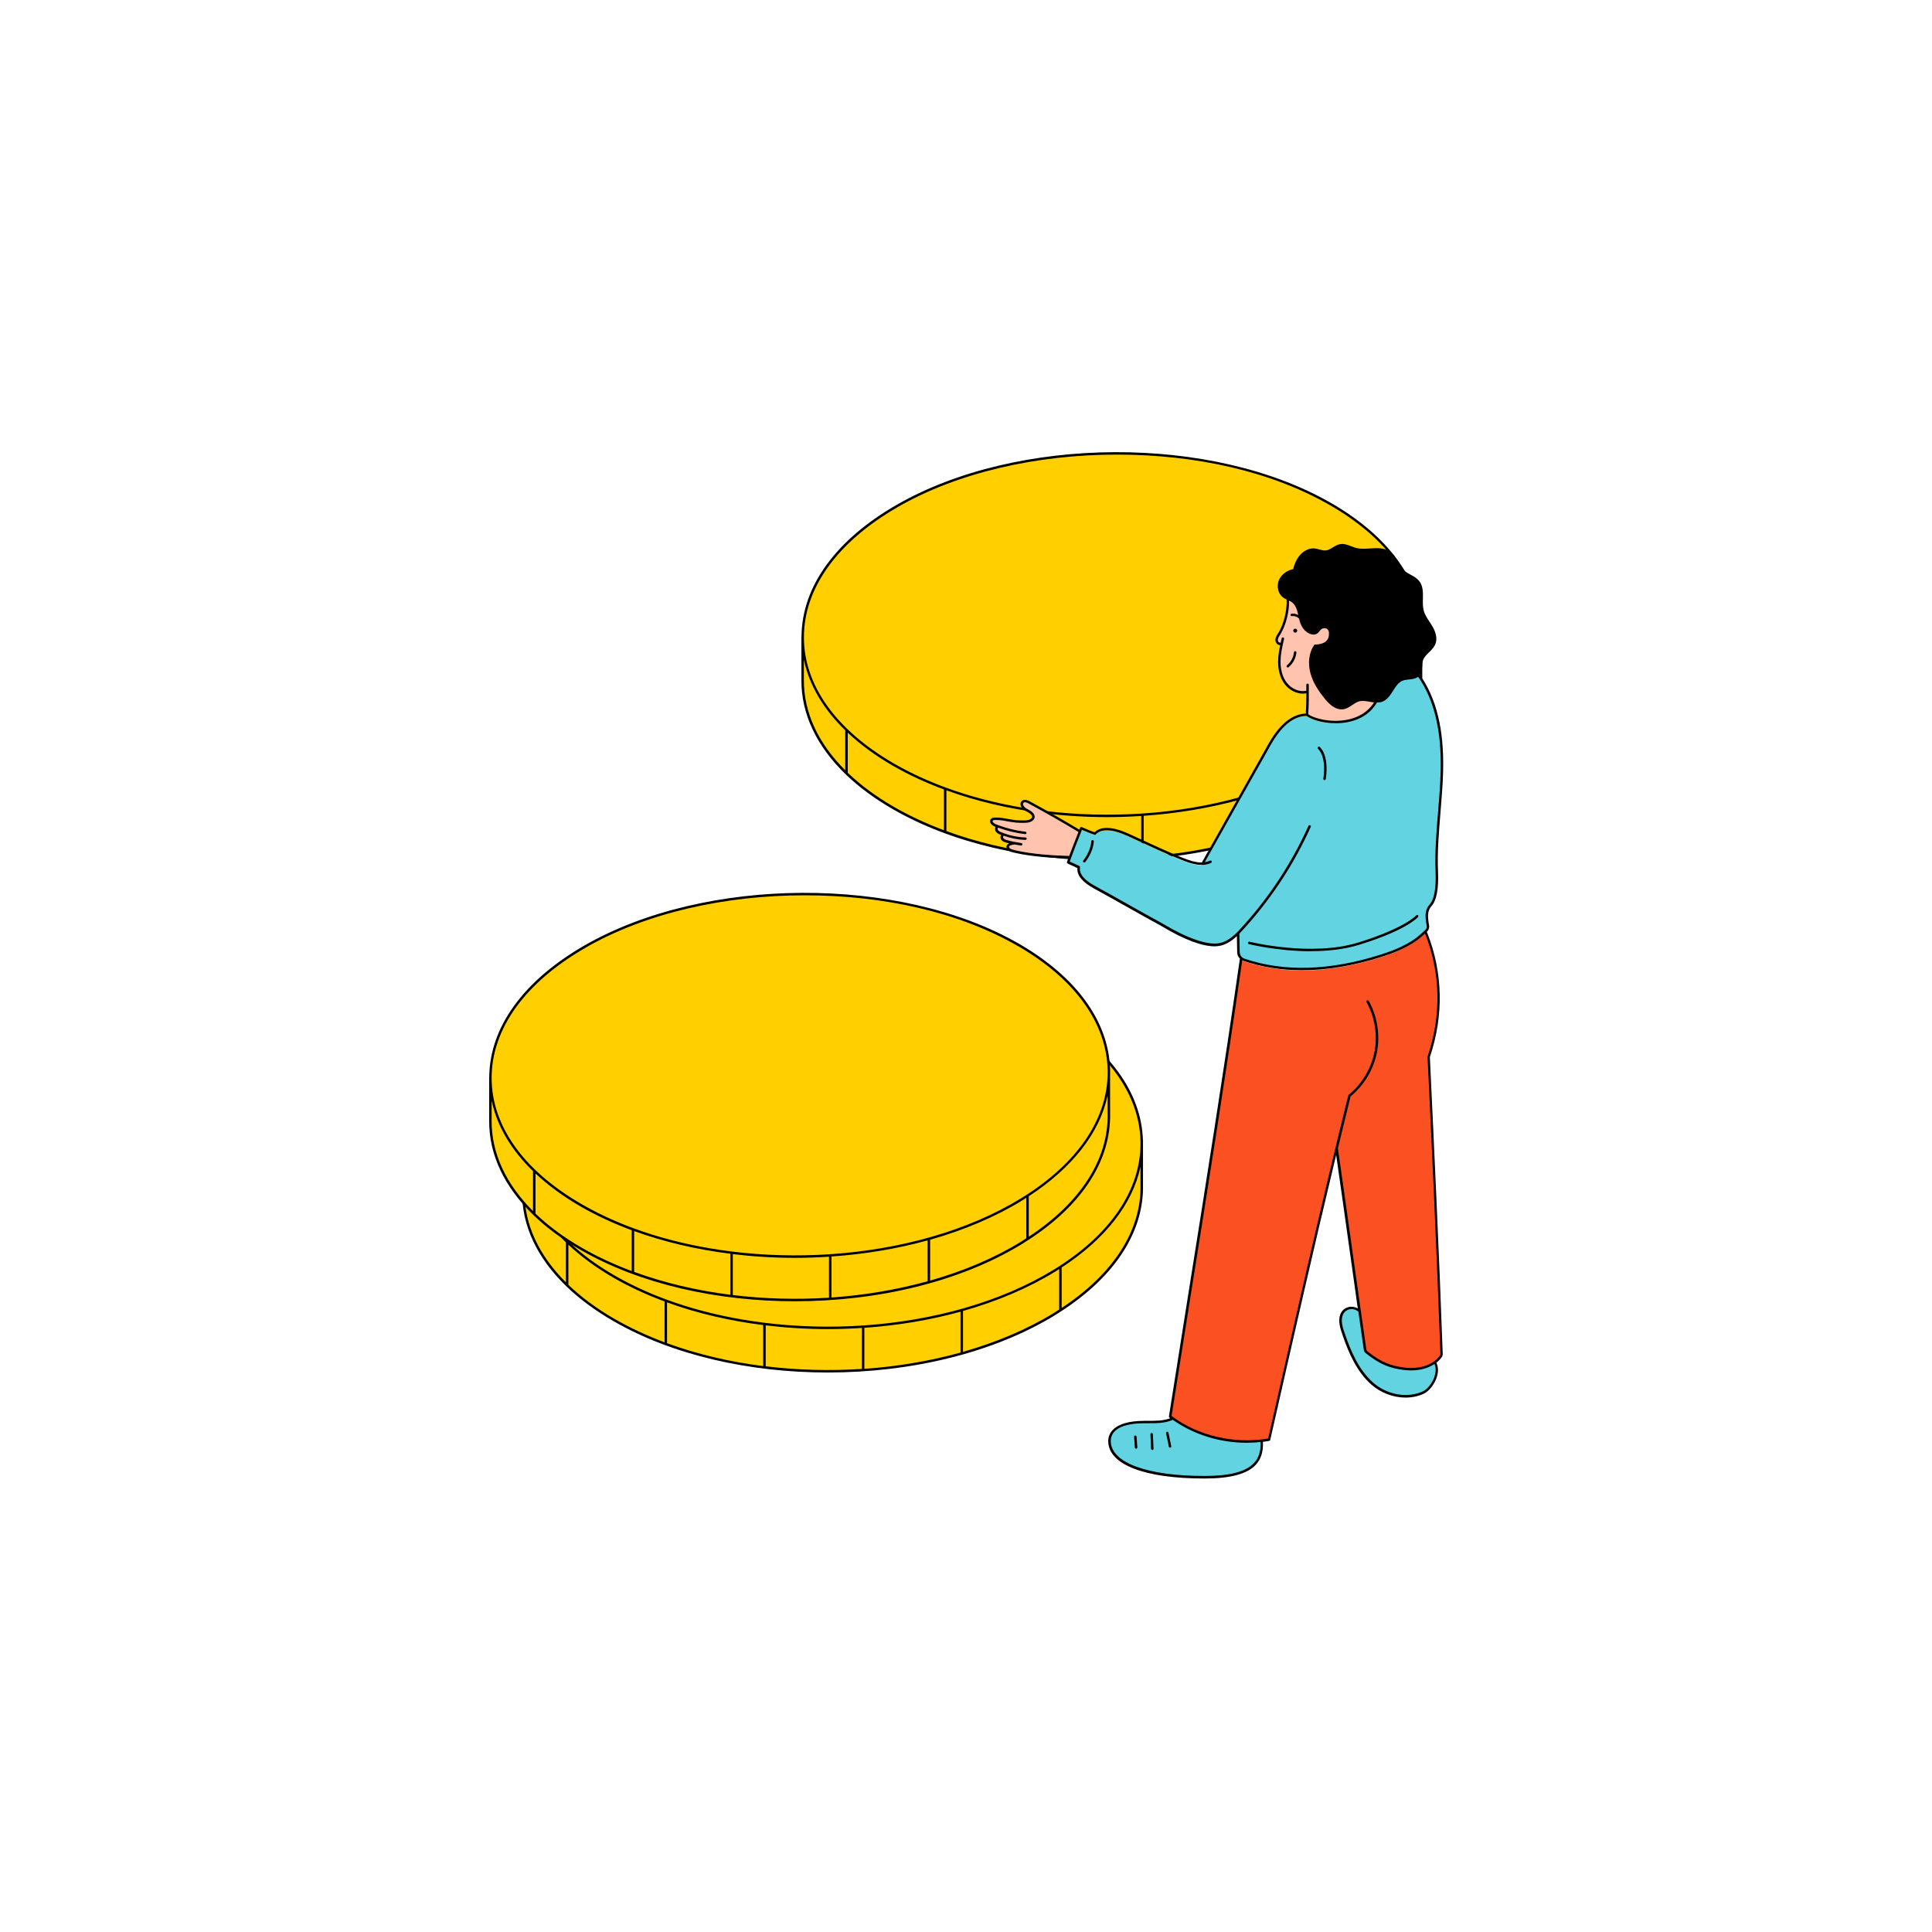 <?xml version="1.0" encoding="utf-8"?>
<svg xmlns="http://www.w3.org/2000/svg" width="470" height="470" viewBox="0 0 470 470" fill="none">
<g clip-path="url(#clip0_1745_1201)">
<path d="M345.71 153.52V152.69H345.69C345.33 141.66 337.97 130.78 323.71 122.54C294.79 105.84 247.73 105.94 218.16 123.01C203.05 131.73 195.38 143.21 195.27 154.65V165.29C195.2 176.62 202.51 187.89 217.33 196.45C247.17 213.68 295.38 212.9 324.54 194.99C338.96 186.13 345.99 174.75 345.72 163.5V153.51H345.71V153.52Z" fill="#FFCF00"/>
<path d="M346.03 153.31C346.03 153.2 346.02 153.1 346.01 152.99V152.8C346.01 152.8 346 152.78 346 152.77C345.61 141.2 337.78 130.43 323.87 122.4C323.85 122.39 323.83 122.38 323.81 122.37C294.84 105.68 247.41 105.91 218.02 122.88C203.29 131.38 195.13 142.67 194.99 154.7C194.99 154.72 194.96 154.74 194.96 154.77V165.42C194.91 173.67 198.66 181.53 205.71 188.35C205.71 188.35 205.71 188.35 205.72 188.36C208.88 191.41 212.71 194.25 217.16 196.82C231.65 205.19 250.45 209.34 269.34 209.34C289.39 209.34 309.53 204.65 324.68 195.35C325.16 195.06 325.61 194.75 326.08 194.45C326.1 194.44 326.13 194.43 326.14 194.41C339.23 185.92 346.27 175.04 346 163.56V153.95C346 153.74 346.02 153.52 346.02 153.31H346.03ZM218.32 123.39C233.09 114.87 252.44 110.59 271.7 110.59C290.96 110.59 309.33 114.69 323.58 122.92C323.6 122.93 323.62 122.94 323.65 122.95C337.42 130.92 345.13 141.58 345.42 152.99V153.95C345.3 165.26 337.87 176.01 324.39 184.29C317.74 188.38 310.11 191.55 301.95 193.84C301.95 193.84 301.95 193.84 301.93 193.84C301.9 193.84 301.88 193.86 301.85 193.87C294.24 196 286.18 197.35 278.01 197.9C277.98 197.9 277.96 197.87 277.93 197.87C277.89 197.87 277.86 197.9 277.82 197.91C269.87 198.44 261.82 198.22 253.99 197.25C253.97 197.25 253.95 197.23 253.93 197.23C253.92 197.23 253.91 197.24 253.9 197.24C240.58 195.58 227.9 191.77 217.48 185.75C203.35 177.59 195.57 166.68 195.57 155.03C195.57 143.1 203.65 131.86 218.32 123.4V123.39ZM301.63 194.54V204.47C294.16 206.54 286.25 207.87 278.23 208.43V198.46C286.25 197.9 294.15 196.6 301.63 194.54ZM253.63 197.79V207.75C245.46 206.72 237.54 204.86 230.23 202.18V192.26C237.54 194.92 245.46 196.76 253.63 197.79ZM195.56 165.41V160.48C196.84 166.62 200.26 172.46 205.63 177.68V187.39C199.02 180.81 195.51 173.28 195.56 165.4V165.41ZM206.23 187.99V178.24C209.3 181.12 212.95 183.82 217.18 186.26C221.05 188.49 225.23 190.42 229.63 192.05V201.97C225.33 200.36 221.25 198.47 217.47 196.29C213.1 193.77 209.34 190.98 206.23 187.99ZM254.23 207.82V197.87C259.21 198.47 264.28 198.78 269.35 198.78C272.11 198.78 274.87 198.68 277.63 198.5V208.46C269.82 208.97 261.92 208.75 254.23 207.82ZM324.37 194.83C317.8 198.87 310.27 202.02 302.23 204.3V194.38C310.4 192.08 318.03 188.88 324.7 184.79C325.02 184.59 325.32 184.39 325.63 184.19V194.02C325.21 194.29 324.8 194.56 324.37 194.83ZM345.41 163.6C345.68 174.7 338.88 185.3 326.23 193.63V183.8C336.84 176.9 343.46 168.4 345.41 159.32V163.6Z" fill="black"/>
<path d="M301 227.5C299.7 228.78 298.25 229.85 296.51 230.15C291.57 230.99 283.2 225.65 282.57 225.31C277.05 222.31 271.76 219.22 266.24 216.22C264.28 215.16 262.03 213.53 262.36 211.33C261.39 210.85 260.86 210.61 259.78 210.14C260.66 207.64 261.91 204.49 262.96 201.84C264.69 202.6 265.5 202.87 266.28 203.16C267.54 201.8 270.07 201.48 274.39 203.46C279.06 205.6 282.58 207.3 287.33 209.24C288.94 209.9 290.72 210.55 292.4 210.5L292.58 210.29C297.69 201.21 302.79 192.13 307.9 183.05C309.06 180.98 312.39 174.19 317.88 174.25H317.95C320.27 176.18 330.62 177.75 334.58 170.71L334.15 170.67C334.77 170.74 335.38 170.73 335.96 170.51C338.22 169.67 338.66 166.29 340.9 165.4C342.2 164.89 343.92 165.3 344.85 164.26L344.98 164.44C349.65 171.05 350.76 179.54 350.58 187.63C350.39 195.72 349 204.07 349.34 212.16C349.46 214.89 349.34 218.67 347.81 220.33C347.23 220.96 346.93 221.81 346.91 222.66C346.89 223.51 347 224.37 347.17 225.21C347.26 225.7 347.11 226.19 346.75 226.53C346.12 227.12 345.11 228.05 344.4 228.56C341.8 230.45 338.75 231.63 335.69 232.61C324.76 236.08 313.2 237.23 302.41 233.57C301.63 233.31 301.11 232.56 301.1 231.73C301.1 230.81 301.1 229.93 301.07 229.02L301.01 227.53V227.5H301Z" fill="#62D4E1"/>
<path d="M260.25 208.33C256.11 208.24 250.74 207.88 246.71 206.92C246.14 206.78 245.45 206.64 245.18 206.11C244.72 205.22 246.19 205 246.77 204.94L246.49 204.88C245.44 204.67 244.93 204.49 244.87 204.48C244.44 204.36 243.98 204.21 243.74 203.84C243.5 203.47 243.67 202.83 244.11 202.81L243.36 202.51C242.99 202.36 242.61 202.17 242.42 201.83C242.23 201.49 242.34 200.95 242.72 200.85L242.09 200.6C241.5 200.37 240.81 199.75 241.2 199.25C241.39 199.01 241.74 198.98 242.04 198.98C244.09 198.95 244.83 199.38 247.2 199.62C247.82 199.68 249.39 199.72 250 199.6C250.61 199.48 251.36 199.09 251.33 198.46C251.29 197.65 250.22 197.14 249.5 196.76C248.78 196.38 248.13 195.38 248.74 194.85C249.17 194.47 249.84 194.73 250.34 195.01C254.48 197.26 258.63 199.62 262.67 202.06L260.25 208.32V208.33Z" fill="#FFC3AE"/>
<path d="M313.29 145.87C313.7 146.06 314.12 146.23 314.48 146.5C315.41 147.19 315.82 148.38 316.07 149.51C316.33 150.64 316.51 151.83 317.16 152.79C317.81 153.75 319.14 154.68 320.18 154.15C320.69 153.89 320.97 153.06 321.67 152.84C322.77 152.5 323.52 153.12 323.6 154.06C323.82 156.93 321.32 157.28 319.93 157.34C318.64 159.26 318.5 161.78 319.12 164.01C319.74 166.24 321.06 168.2 322.51 170C323.6 171.35 325.1 172.74 326.81 172.45C328.2 172.21 329.19 170.92 330.54 170.55C331.91 170.17 333.38 170.78 334.78 170.84C330.82 177.9 320.28 176.03 317.96 174.09C318.09 172.08 318.11 170.29 318.11 168.55H317.86C316.01 168.96 314.02 168.03 312.84 166.54C311.66 165.05 311.21 163.09 311.22 161.19C311.22 159.73 311.48 158.28 311.8 156.85H311.39C310.9 156.87 310.53 156.32 310.57 155.82C310.61 155.32 310.9 154.9 311.16 154.48C312.63 152.16 313.46 148.58 313.29 145.84" fill="#FFC3AE"/>
<path d="M285.27 345.22C283.2 346.11 280.87 345.99 278.62 345.99C271.95 345.99 270.07 348.37 270.07 350.6C270.07 355.72 277.84 359.42 293.19 359.42C304.03 359.42 307.49 356.2 307.09 350.54C299.5 351.42 291.54 349.54 285.38 345.08L285.27 345.23V345.22Z" fill="#62D4E1"/>
<path d="M349.11 331.49C347.03 333.03 344.11 333.43 341.47 333.08C338.27 332.66 335.81 331.81 332.39 329.02C332.22 328.88 332.11 328.69 332.08 328.47C331.61 325.21 331.15 321.97 330.69 318.73L330.72 318.99C329.24 317.7 327.08 318.18 326.4 319.83C325.72 321.48 326.44 323.37 327.02 325.06C328.51 329.33 330.42 333.63 333.8 336.63C337.18 339.63 342.29 340.74 346.36 338.79C348.17 337.92 350.57 334.11 349.11 331.49Z" fill="#62D4E1"/>
<path d="M325.13 279.7C319.4 303.39 314.14 326.65 308.8 350.24C300.47 351.7 291.61 349.92 284.9 344.8C290.66 308.11 296.72 270.02 301.95 233.47L302.59 233.84C313.38 237.5 324.94 236.35 335.87 232.88C338.94 231.91 341.98 230.72 344.58 228.83C345.29 228.32 346.29 227.39 346.93 226.8V227.39C350.61 236.66 351.04 247.18 347.56 257.45C348.7 281.48 349.83 305.5 350.69 329.74C350.69 329.94 350.64 330.13 350.53 330.29C348.5 332.6 344.8 333.51 341.47 333.08C338.27 332.66 335.93 331.6 332.38 329.27C332.21 329.13 332.1 328.94 332.07 328.72C329.69 312.25 327.52 296.17 325.14 279.69" fill="#FA5022"/>
<path d="M313.29 162.38C313.21 162.38 313.12 162.34 313.06 162.27C312.95 162.14 312.97 161.95 313.1 161.85C314.05 161.05 314.66 159.89 314.78 158.67C314.8 158.51 314.93 158.39 315.11 158.4C315.27 158.42 315.4 158.56 315.38 158.73C315.24 160.11 314.55 161.41 313.48 162.31C313.42 162.36 313.36 162.38 313.29 162.38Z" fill="black"/>
<path d="M276.38 352.42C276.22 352.42 276.09 352.3 276.08 352.14L275.89 349.54C275.88 349.37 276 349.23 276.17 349.22C276.34 349.2 276.48 349.33 276.49 349.5L276.68 352.1C276.69 352.27 276.57 352.41 276.4 352.42C276.4 352.42 276.39 352.42 276.38 352.42Z" fill="black"/>
<path d="M280.32 352.73C280.16 352.73 280.03 352.61 280.02 352.45C279.96 351.28 279.91 350.1 279.86 348.92C279.86 348.75 279.98 348.61 280.15 348.61C280.33 348.62 280.46 348.73 280.46 348.9C280.51 350.08 280.56 351.26 280.62 352.43C280.62 352.6 280.5 352.74 280.34 352.75H280.32V352.73Z" fill="black"/>
<path d="M284.64 352.18C284.5 352.18 284.38 352.08 284.35 351.94L283.67 348.66C283.64 348.5 283.74 348.34 283.9 348.31C284.07 348.28 284.22 348.38 284.25 348.54L284.93 351.82C284.96 351.98 284.86 352.14 284.7 352.17C284.68 352.17 284.66 352.17 284.64 352.17V352.18Z" fill="black"/>
<path d="M347.24 226.92C347.2 226.83 347.13 226.78 347.04 226.76L347.14 226.66C347.57 226.25 347.77 225.64 347.65 225.07C347.46 224.07 347.38 223.28 347.4 222.58C347.42 221.79 347.73 220.99 348.22 220.45C349.46 219.1 350 216.28 349.83 212.06C349.62 207.29 350.04 202.34 350.43 197.56C350.7 194.27 350.99 190.86 351.07 187.55C351.31 177.54 349.46 169.9 345.42 164.18C345.86 163.56 345.93 162.8 345.97 162.05C346 161.55 346.03 161.07 346.17 160.65C346.42 159.89 347.01 159.31 347.63 158.7C348.25 158.09 348.88 157.47 349.2 156.64C349.67 155.41 349.4 153.92 348.39 152.24C348.19 151.91 347.98 151.58 347.76 151.26C347.16 150.35 346.6 149.49 346.34 148.5C346.11 147.62 346.13 146.63 346.15 145.67C346.18 144.12 346.22 142.52 345.21 141.29C344.67 140.63 343.93 140.23 343.21 139.84C342.67 139.55 342.17 139.27 341.73 138.9C341.07 138.33 340.62 137.55 340.15 136.74C339.61 135.8 339.05 134.82 338.12 134.18C336.7 133.2 334.98 133.31 333.3 133.42C332.14 133.5 330.95 133.58 329.87 133.29C329.49 133.19 329.09 133.03 328.71 132.89C327.86 132.56 326.97 132.21 326.03 132.37C325.36 132.48 324.79 132.83 324.23 133.17C323.67 133.51 323.14 133.84 322.56 133.9C322.04 133.96 321.52 133.82 320.97 133.67C320.54 133.55 320.09 133.43 319.62 133.41C318.36 133.35 317.03 134.03 316.08 135.23C315.2 136.34 314.78 137.66 314.59 138.45C313.04 138.77 311.73 139.75 311.16 141.04C310.47 142.58 310.9 144.44 312.15 145.36C312.42 145.56 312.71 145.7 313 145.84C313.12 148.57 312.28 151.94 310.91 154.11L310.83 154.23C310.58 154.62 310.3 155.07 310.27 155.59C310.25 155.97 310.4 156.36 310.66 156.63C310.86 156.83 311.1 156.93 311.35 156.93C311.37 156.93 311.39 156.93 311.41 156.93C311.42 156.93 311.43 156.92 311.44 156.92C311.16 158.25 310.93 159.6 310.92 160.98C310.92 162.53 311.21 164.76 312.6 166.52C313.7 167.92 315.37 168.74 316.97 168.74C317.25 168.74 317.53 168.7 317.8 168.65C317.8 170.24 317.77 171.83 317.67 173.59C312.53 173.75 309.34 179.56 307.97 182.07L292.4 209.77L292.48 209.82C290.88 209.87 289.17 209.27 287.52 208.6C283.81 207.09 280.89 205.73 277.51 204.17C276.58 203.74 275.61 203.29 274.59 202.83C269.76 200.63 267.41 201.37 266.28 202.46C265.55 202.2 264.75 201.91 263.16 201.21C263.08 201.18 263 201.18 262.92 201.21C262.84 201.24 262.79 201.3 262.75 201.38L262.57 201.83C258.83 199.58 254.79 197.27 250.54 194.96C249.69 194.49 249.04 194.44 248.6 194.84C248.34 195.06 248.22 195.38 248.26 195.73C248.33 196.36 248.9 196.97 249.42 197.24L249.55 197.31C250.19 197.64 251.06 198.1 251.09 198.69C251.11 199.14 250.45 199.43 250 199.52C249.44 199.63 247.91 199.59 247.29 199.54C246.33 199.44 245.62 199.31 245.01 199.19C244.16 199.03 243.42 198.89 242.3 198.89C241.89 198.89 241.34 198.87 241.02 199.28C240.85 199.49 240.8 199.74 240.87 200.01C241.01 200.5 241.55 200.91 242.03 201.1C242.1 201.13 242.16 201.15 242.23 201.17C242.21 201.21 242.18 201.23 242.16 201.27C242.03 201.57 242.05 201.93 242.21 202.21C242.44 202.63 242.89 202.86 243.29 203.02C243.38 203.06 243.47 203.08 243.56 203.12C243.54 203.14 243.52 203.16 243.5 203.18C243.33 203.51 243.35 203.93 243.54 204.23C243.83 204.68 244.34 204.86 244.89 205.01C245.08 205.07 245.29 205.12 245.5 205.17C245.23 205.3 245.04 205.45 244.93 205.64C244.84 205.81 244.77 206.09 244.96 206.46C245.28 207.08 246 207.26 246.59 207.4L246.69 207.42C251.01 208.45 256.64 208.74 259.87 208.83C259.77 209.12 259.65 209.42 259.56 209.69C259.51 209.84 259.58 210 259.72 210.06L260.27 210.31C260.94 210.61 261.42 210.82 262.1 211.16C261.95 212.94 263.28 214.57 266.16 216.14C268.92 217.64 271.66 219.19 274.32 220.68C276.98 222.18 279.73 223.73 282.49 225.23C282.54 225.26 282.64 225.32 282.78 225.4C288.07 228.56 292.42 230.19 295.45 230.19C295.86 230.19 296.25 230.16 296.62 230.1C298.27 229.82 299.66 228.87 300.9 227.72C300.93 228.92 300.96 230.92 300.97 231.67C300.97 232.27 301.23 232.8 301.63 233.21C297.79 260.08 293.33 288.14 289.01 315.27C287.44 325.11 285.89 334.89 284.37 344.57C284.35 344.68 284.4 344.79 284.48 344.86C284.55 344.91 284.63 344.96 284.7 345.01C282.98 345.67 281.05 345.66 279.17 345.65H278.45C270.46 345.65 269.6 349.08 269.6 350.56C269.6 356.27 278.35 359.68 293.02 359.68C299.31 359.68 303.39 358.59 305.49 356.34C306.78 354.95 307.35 353.12 307.23 350.76C307.75 350.7 308.26 350.62 308.77 350.53C308.89 350.51 308.98 350.42 309.01 350.3L309.24 349.28C314.31 326.9 319.52 303.9 325.05 280.95C326.16 288.67 327.24 296.4 328.29 303.89C328.95 308.62 329.63 313.45 330.31 318.3C329.63 317.92 328.84 317.79 328.09 317.97C327.18 318.18 326.45 318.8 326.1 319.65C325.41 321.32 326.06 323.19 326.62 324.83L326.71 325.09C328.11 329.1 330.02 333.63 333.57 336.79C335.92 338.87 338.98 339.99 341.92 339.99C343.51 339.99 345.06 339.67 346.45 339C347.69 338.41 348.99 336.72 349.54 334.99C349.95 333.69 349.9 332.5 349.43 331.51C349.94 331.11 350.38 330.65 350.76 330.13C350.9 329.93 350.97 329.68 350.97 329.4C350.08 304.4 348.89 279.31 347.84 257.16C351.25 247.06 351.03 236.61 347.21 226.95L347.24 226.92ZM317.81 168.04C317.81 168.04 317.81 168.04 317.8 168.04C316.16 168.4 314.27 167.64 313.08 166.14C311.79 164.52 311.52 162.44 311.52 160.98C311.52 159.1 311.96 157.23 312.38 155.43C312.42 155.27 312.32 155.11 312.16 155.07C312 155.03 311.84 155.13 311.8 155.29C311.72 155.65 311.63 156.02 311.55 156.39C311.5 156.36 311.45 156.33 311.37 156.33C311.27 156.33 311.17 156.29 311.08 156.21C310.94 156.07 310.85 155.84 310.86 155.63C310.88 155.26 311.1 154.92 311.33 154.55L311.41 154.43C312.78 152.25 313.65 148.91 313.59 146.12C313.84 146.24 314.08 146.36 314.29 146.52C315.19 147.19 315.55 148.39 315.77 149.35L315.83 149.61C315.33 149.35 314.76 149.22 314.2 149.3C314.04 149.32 313.92 149.48 313.95 149.64C313.97 149.8 314.12 149.91 314.29 149.89C314.92 149.8 315.58 150.03 316.02 150.47C316.2 151.26 316.44 152.04 316.91 152.73C317.69 153.88 319.14 154.78 320.31 154.19C320.59 154.05 320.79 153.8 320.99 153.55C321.22 153.26 321.44 152.99 321.75 152.9C322.18 152.77 322.55 152.8 322.83 152.99C323.09 153.17 323.26 153.48 323.29 153.86C323.35 154.69 323.17 155.36 322.75 155.83C322.21 156.44 321.28 156.76 319.9 156.82H319.75L319.67 156.95C318.42 158.81 318.11 161.33 318.82 163.87C319.51 166.34 321.02 168.42 322.27 169.97C323.68 171.72 325.01 172.57 326.34 172.57C326.51 172.57 326.69 172.55 326.86 172.53C327.66 172.39 328.33 171.94 328.97 171.51C329.52 171.14 330.03 170.79 330.62 170.63C331.43 170.4 332.29 170.56 333.2 170.72C333.55 170.78 333.91 170.84 334.26 170.88C332.49 173.67 329.69 174.74 327.6 175.12C323.65 175.84 319.66 174.79 318.26 173.75C318.42 171.17 318.41 168.98 318.39 166.6C318.39 166.44 318.25 166.3 318.09 166.3C317.92 166.3 317.79 166.44 317.79 166.6C317.79 167.09 317.79 167.57 317.79 168.06L317.81 168.04ZM246.85 206.81L246.75 206.79C246.26 206.67 245.71 206.54 245.51 206.16C245.42 205.99 245.46 205.92 245.48 205.9C245.57 205.74 245.97 205.53 246.83 205.44C247.39 205.55 247.94 205.64 248.39 205.7C248.4 205.7 248.42 205.7 248.43 205.7C248.58 205.7 248.71 205.59 248.73 205.44C248.75 205.28 248.64 205.12 248.48 205.1C247.12 204.9 245.95 204.66 245.04 204.39C244.65 204.28 244.26 204.15 244.08 203.88C244 203.76 244 203.57 244.07 203.43C244.11 203.36 244.15 203.32 244.21 203.32C245.89 203.92 247.65 204.27 249.46 204.33C249.62 204.33 249.75 204.2 249.76 204.04C249.76 203.87 249.64 203.74 249.47 203.73C247.41 203.66 245.42 203.23 243.54 202.44C243.21 202.31 242.89 202.15 242.75 201.89C242.69 201.78 242.68 201.61 242.73 201.48C242.76 201.41 242.8 201.38 242.85 201.36C244.97 202.12 247.16 202.66 249.36 202.92C249.37 202.92 249.38 202.92 249.4 202.92C249.55 202.92 249.68 202.81 249.7 202.66C249.72 202.5 249.6 202.35 249.44 202.33C247.01 202.04 244.6 201.43 242.27 200.52C241.88 200.37 241.53 200.07 241.47 199.83C241.45 199.75 241.47 199.7 241.51 199.64C241.62 199.5 241.89 199.48 242.12 199.48C243.31 199.47 244.01 199.6 244.91 199.77C245.54 199.89 246.25 200.02 247.24 200.12C247.89 200.18 249.49 200.22 250.13 200.1C250.94 199.94 251.74 199.43 251.7 198.65C251.65 197.72 250.61 197.17 249.84 196.77L249.71 196.7C249.28 196.47 248.91 196.01 248.87 195.65C248.85 195.5 248.9 195.38 249.01 195.28C249.3 195.02 249.85 195.25 250.27 195.48C254.54 197.8 258.61 200.12 262.36 202.39C261.61 204.3 260.8 206.36 260.1 208.23C256.93 208.15 251.2 207.87 246.85 206.83V206.81ZM301.59 231.64C301.59 230.75 301.53 228.12 301.5 227.12C302.08 226.53 302.64 225.91 303.17 225.31L303.26 225.21C309.66 218.02 314.91 209.93 318.86 201.16C318.93 201.01 318.86 200.83 318.71 200.76C318.56 200.69 318.38 200.76 318.31 200.91C314.38 209.62 309.17 217.66 302.81 224.8L302.72 224.9C301 226.84 299.06 229.03 296.54 229.46C293.69 229.94 288.91 228.3 283.1 224.84C282.95 224.75 282.84 224.69 282.79 224.66C280.03 223.16 277.29 221.61 274.63 220.12C271.97 218.62 269.22 217.07 266.46 215.57C263.71 214.08 262.49 212.58 262.73 210.99C262.75 210.86 262.68 210.73 262.57 210.68C261.78 210.29 261.27 210.06 260.53 209.73L260.23 209.6C261.01 207.41 262.05 204.77 262.99 202.4C262.99 202.4 262.99 202.39 262.99 202.38C263.01 202.34 263.03 202.29 263.04 202.25L263.19 201.86C264.69 202.51 265.44 202.78 266.17 203.04L266.24 203.07C266.36 203.11 266.48 203.07 266.56 202.99C267.91 201.53 270.6 201.66 274.33 203.36C275.35 203.83 276.31 204.27 277.25 204.7C280.64 206.27 283.57 207.62 287.29 209.14C289.64 210.09 292.33 211.01 294.62 209.91C294.77 209.84 294.83 209.66 294.76 209.51C294.69 209.36 294.51 209.3 294.36 209.37C293.95 209.57 293.52 209.67 293.08 209.74L308.23 182.81L308.49 182.34C309.83 179.89 312.96 174.19 317.85 174.16C318.98 175.04 321.78 175.94 324.94 175.94C325.84 175.94 326.78 175.87 327.71 175.7C330.98 175.1 333.48 173.45 334.96 170.91C335.4 170.91 335.83 170.87 336.26 170.71C337.49 170.25 338.21 169.12 338.9 168.03C339.56 166.99 340.18 166 341.2 165.6C341.66 165.42 342.21 165.36 342.75 165.3C343.54 165.22 344.36 165.13 344.99 164.64C348.9 170.24 350.7 177.73 350.47 187.54C350.39 190.83 350.11 194.23 349.84 197.51C349.44 202.32 349.03 207.28 349.23 212.09C349.39 216.08 348.89 218.83 347.78 220.05C347.18 220.71 346.83 221.63 346.8 222.57C346.78 223.31 346.87 224.14 347.07 225.19C347.15 225.56 347.02 225.96 346.74 226.23L346.63 226.33C346.01 226.9 345.07 227.76 344.42 228.24C341.65 230.25 338.36 231.44 335.8 232.25C323.49 236.16 312.35 236.48 302.71 233.21C302.06 232.98 301.61 232.36 301.6 231.65L301.59 231.64ZM305.07 355.91C303.09 358.03 299.16 359.06 293.04 359.06C278.96 359.06 270.22 355.8 270.22 350.54C270.22 348.93 271.29 346.23 278.47 346.23H279.19C281.22 346.23 283.33 346.26 285.24 345.44C285.26 345.43 285.27 345.4 285.29 345.39C290.4 349.01 296.81 350.99 303.3 350.98C304.42 350.98 305.54 350.92 306.65 350.8C306.75 352.98 306.24 354.65 305.07 355.91ZM349.01 334.78C348.45 336.56 347.16 337.99 346.24 338.43C342.47 340.23 337.45 339.37 334.01 336.32C330.56 333.26 328.69 328.82 327.31 324.88L327.22 324.62C326.66 323 326.08 321.32 326.68 319.86C326.96 319.19 327.53 318.7 328.25 318.53C329.02 318.35 329.81 318.55 330.45 319.08C330.89 322.18 331.33 325.29 331.78 328.4C331.82 328.69 331.96 328.95 332.2 329.14C335.76 332.04 338.28 332.85 341.43 333.26C342.06 333.34 342.68 333.38 343.28 333.38C345.49 333.38 347.46 332.82 348.97 331.81C349.43 332.85 349.25 333.98 349 334.77L349.01 334.78ZM350.41 329.38C350.41 329.53 350.37 329.66 350.31 329.75C348.64 332.07 345.35 333.17 341.52 332.67C338.48 332.27 336.04 331.49 332.59 328.68C332.48 328.59 332.41 328.46 332.39 328.32C331.2 320.08 330.04 311.79 328.92 303.78C327.81 295.81 326.65 287.56 325.47 279.35C326.49 275.14 327.51 270.93 328.55 266.73C331.83 264.04 334.17 260.12 334.97 255.96C335.78 251.76 335.05 247.22 332.97 243.49C332.89 243.34 332.71 243.29 332.56 243.37C332.42 243.45 332.36 243.63 332.44 243.78C334.45 247.39 335.16 251.78 334.38 255.85C333.6 259.91 331.31 263.73 328.1 266.33C328.05 266.37 328.01 266.43 328 266.49C321.14 294.15 314.82 322.1 308.7 349.12L308.51 349.95C300.21 351.35 291.46 349.31 285.02 344.47C286.53 334.85 288.08 325.12 289.63 315.34C293.93 288.31 298.38 260.38 302.2 233.59C302.3 233.65 302.4 233.72 302.51 233.76C306.96 235.27 311.73 236.03 316.77 236.03C322.79 236.03 329.21 234.95 335.98 232.81C338.59 231.99 341.94 230.78 344.77 228.72C345.34 228.31 346.09 227.64 346.69 227.09C346.69 227.11 346.69 227.13 346.69 227.15C350.47 236.7 350.68 247.02 347.3 257C347.29 257.04 347.28 257.07 347.28 257.11C348.33 279.27 349.52 304.38 350.41 329.39V329.38Z" fill="black"/>
<path d="M315.1 153.9C315.36 153.9 315.58 153.69 315.58 153.42C315.58 153.15 315.37 152.94 315.1 152.94C314.83 152.94 314.62 153.15 314.62 153.42C314.62 153.69 314.83 153.9 315.1 153.9Z" fill="black"/>
<path d="M322.22 189.78C322.22 189.78 322.19 189.78 322.18 189.78C322.02 189.76 321.9 189.6 321.93 189.44C322.74 183.9 320.67 182.2 320.65 182.18C320.52 182.08 320.5 181.89 320.6 181.76C320.7 181.63 320.89 181.61 321.02 181.7C321.12 181.77 323.39 183.59 322.52 189.52C322.5 189.67 322.37 189.78 322.22 189.78Z" fill="black"/>
<path d="M318.91 231.41C310.85 231.41 303.92 229.7 303.82 229.67C303.66 229.63 303.56 229.47 303.6 229.31C303.64 229.15 303.8 229.06 303.96 229.09C304.11 229.13 319.05 232.82 330.46 229.28C341.82 225.76 344.49 222.72 344.52 222.69C344.63 222.56 344.82 222.55 344.94 222.65C345.07 222.76 345.08 222.94 344.98 223.07C344.87 223.2 342.22 226.26 330.64 229.84C326.89 231 322.77 231.39 318.91 231.39V231.41Z" fill="black"/>
<path d="M263.76 209.83C263.69 209.83 263.62 209.81 263.57 209.76C263.44 209.65 263.43 209.46 263.53 209.34C263.55 209.32 265.31 207.2 265.49 204.65C265.5 204.48 265.62 204.36 265.81 204.37C265.98 204.38 266.1 204.53 266.09 204.69C265.9 207.44 264.07 209.63 263.99 209.72C263.93 209.79 263.85 209.83 263.76 209.83Z" fill="black"/>
<path d="M277.75 278.08V277.25H277.73C277.37 266.22 270.01 255.34 255.75 247.1C226.83 230.4 179.77 230.5 150.2 247.57C135.09 256.29 127.42 267.77 127.31 279.21V289.85C127.24 301.18 134.55 312.45 149.37 321.01C179.21 338.24 227.42 337.46 256.58 319.55C271 310.69 278.03 299.31 277.76 288.06V278.07L277.75 278.08Z" fill="#FFCF00"/>
<path d="M278.06 277.86C278.06 277.86 278.06 277.78 278.06 277.73V277.35C278.06 277.35 278.04 277.31 278.04 277.29C277.64 265.73 269.82 254.97 255.91 246.94C255.89 246.93 255.87 246.92 255.84 246.91C226.88 230.23 179.44 230.45 150.06 247.42C135.32 255.93 127.16 267.24 127.03 279.28C127.03 279.29 127.01 279.3 127.01 279.32V289.97C126.96 298.22 130.71 306.08 137.76 312.9C137.76 312.9 137.76 312.9 137.77 312.91C140.93 315.96 144.76 318.81 149.21 321.37C163.7 329.74 182.5 333.89 201.39 333.89C221.44 333.89 241.58 329.2 256.73 319.9C257.21 319.61 257.66 319.3 258.13 319C258.15 318.98 258.18 318.98 258.2 318.96C271.29 310.47 278.33 299.59 278.06 288.11V278.1C278.06 278.02 278.06 277.93 278.06 277.85V277.86ZM150.35 247.95C165.12 239.42 184.47 235.15 203.72 235.15C222.97 235.15 241.35 239.26 255.6 247.48C255.62 247.49 255.64 247.5 255.67 247.51C269.51 255.52 277.24 266.26 277.45 277.74V278.11C277.5 289.56 270.04 300.47 256.41 308.84C243.53 316.75 227.01 321.3 210.03 322.45C210.01 322.45 209.99 322.43 209.97 322.43C209.94 322.43 209.92 322.45 209.89 322.46C201.92 322.99 193.85 322.77 186 321.8C185.99 321.8 185.98 321.79 185.97 321.79C185.97 321.79 185.97 321.79 185.95 321.79C172.62 320.14 159.94 316.32 149.51 310.29C135.38 302.13 127.6 291.22 127.6 279.57C127.6 267.64 135.68 256.4 150.35 247.94V247.95ZM233.67 319.1V329.04C226.2 331.11 218.29 332.44 210.27 333V323.02C218.29 322.46 226.2 321.16 233.67 319.1ZM185.67 322.36V332.33C177.5 331.3 169.58 329.44 162.27 326.76V316.83C169.58 319.49 177.5 321.33 185.67 322.35V322.36ZM127.6 289.97V285.08C128.89 291.21 132.3 297.03 137.67 302.24V311.95C131.06 305.37 127.55 297.84 127.6 289.96V289.97ZM138.27 312.55V302.8C141.34 305.68 144.99 308.37 149.21 310.81C153.08 313.05 157.27 314.97 161.67 316.61V326.54C157.37 324.93 153.29 323.04 149.51 320.86C145.14 318.34 141.38 315.55 138.27 312.56V312.55ZM186.27 332.38V322.42C191.25 323.02 196.31 323.33 201.39 323.33C204.15 323.33 206.92 323.23 209.67 323.05V333.02C201.86 333.53 193.96 333.31 186.27 332.38ZM256.41 319.39C249.84 323.43 242.31 326.58 234.27 328.86V318.92C242.43 316.62 250.06 313.42 256.73 309.33C257.05 309.13 257.36 308.92 257.67 308.72V318.57C257.25 318.84 256.84 319.11 256.41 319.38V319.39ZM277.45 288.16C277.72 299.26 270.92 309.86 258.27 318.19V308.34C268.89 301.42 275.52 292.91 277.45 283.81V288.16Z" fill="black"/>
<path d="M269.75 260.74V259.91H269.73C269.37 248.88 262.01 238 247.75 229.76C218.83 213.06 171.77 213.16 142.2 230.23C127.09 238.95 119.42 250.43 119.31 261.87V272.51C119.24 283.84 126.55 295.11 141.37 303.67C171.21 320.9 219.42 320.12 248.58 302.21C263 293.35 270.03 281.97 269.76 270.72V260.73L269.75 260.74Z" fill="#FFCF00"/>
<path d="M270.06 260.52C270.06 260.52 270.06 260.44 270.06 260.39V260.01C270.06 260.01 270.04 259.97 270.04 259.95C269.64 248.39 261.82 237.63 247.91 229.6C247.89 229.59 247.87 229.58 247.85 229.57C218.89 212.89 171.45 213.11 142.06 230.08C127.31 238.6 119.15 249.9 119.02 261.95C119.02 261.96 119 261.97 119 261.99V272.64C118.95 280.89 122.7 288.75 129.75 295.57C129.75 295.57 129.75 295.57 129.76 295.58C132.92 298.63 136.75 301.48 141.2 304.04C155.69 312.41 174.49 316.56 193.38 316.56C213.43 316.56 233.57 311.87 248.72 302.57C249.2 302.28 249.65 301.97 250.12 301.67C250.14 301.65 250.17 301.65 250.19 301.63C263.28 293.14 270.32 282.26 270.05 270.78V260.77C270.05 260.69 270.05 260.6 270.05 260.52H270.06ZM142.35 230.6C157.12 222.07 176.47 217.8 195.73 217.8C214.99 217.8 233.36 221.91 247.6 230.13C247.62 230.14 247.64 230.15 247.67 230.16C261.52 238.18 269.24 248.91 269.46 260.4V260.77C269.51 272.22 262.05 283.13 248.42 291.5C235.54 299.41 219.02 303.96 202.04 305.11C202.02 305.11 202 305.09 201.98 305.09C201.95 305.09 201.93 305.11 201.9 305.12C193.93 305.65 185.86 305.43 178.01 304.46C178 304.46 177.99 304.45 177.98 304.45C177.98 304.45 177.97 304.45 177.96 304.45C164.63 302.8 151.95 298.98 141.52 292.95C127.38 284.8 119.6 273.89 119.6 262.24C119.6 250.31 127.68 239.07 142.35 230.61V230.6ZM225.67 301.75V311.69C218.2 313.76 210.29 315.09 202.27 315.65V305.67C210.29 305.11 218.2 303.81 225.67 301.75ZM177.67 305.01V314.98C169.5 313.95 161.58 312.09 154.27 309.41V299.48C161.58 302.14 169.5 303.98 177.67 305V305.01ZM119.6 272.64V267.75C120.89 273.88 124.3 279.7 129.67 284.91V294.62C123.06 288.04 119.55 280.51 119.6 272.63V272.64ZM130.27 295.22V285.47C133.34 288.35 136.99 291.04 141.21 293.48C145.08 295.72 149.27 297.64 153.67 299.28V309.21C149.37 307.6 145.29 305.71 141.51 303.53C137.14 301.01 133.38 298.22 130.27 295.23V295.22ZM178.27 315.05V305.09C183.25 305.69 188.31 306 193.39 306C196.15 306 198.92 305.9 201.67 305.72V315.69C193.86 316.2 185.96 315.98 178.27 315.05ZM248.41 302.06C241.84 306.1 234.31 309.25 226.27 311.53V301.59C234.43 299.29 242.06 296.09 248.73 292C249.05 291.8 249.36 291.59 249.67 291.39V301.24C249.25 301.51 248.84 301.78 248.41 302.05V302.06ZM269.45 270.83C269.72 281.93 262.92 292.53 250.27 300.86V291.01C260.89 284.09 267.52 275.58 269.45 266.48V270.82V270.83Z" fill="black"/>
</g>
<defs>
<clipPath id="clip0_1745_1201">
<rect width="232.09" height="249.66" fill="white" transform="translate(119 110)"/>
</clipPath>
</defs>
</svg>